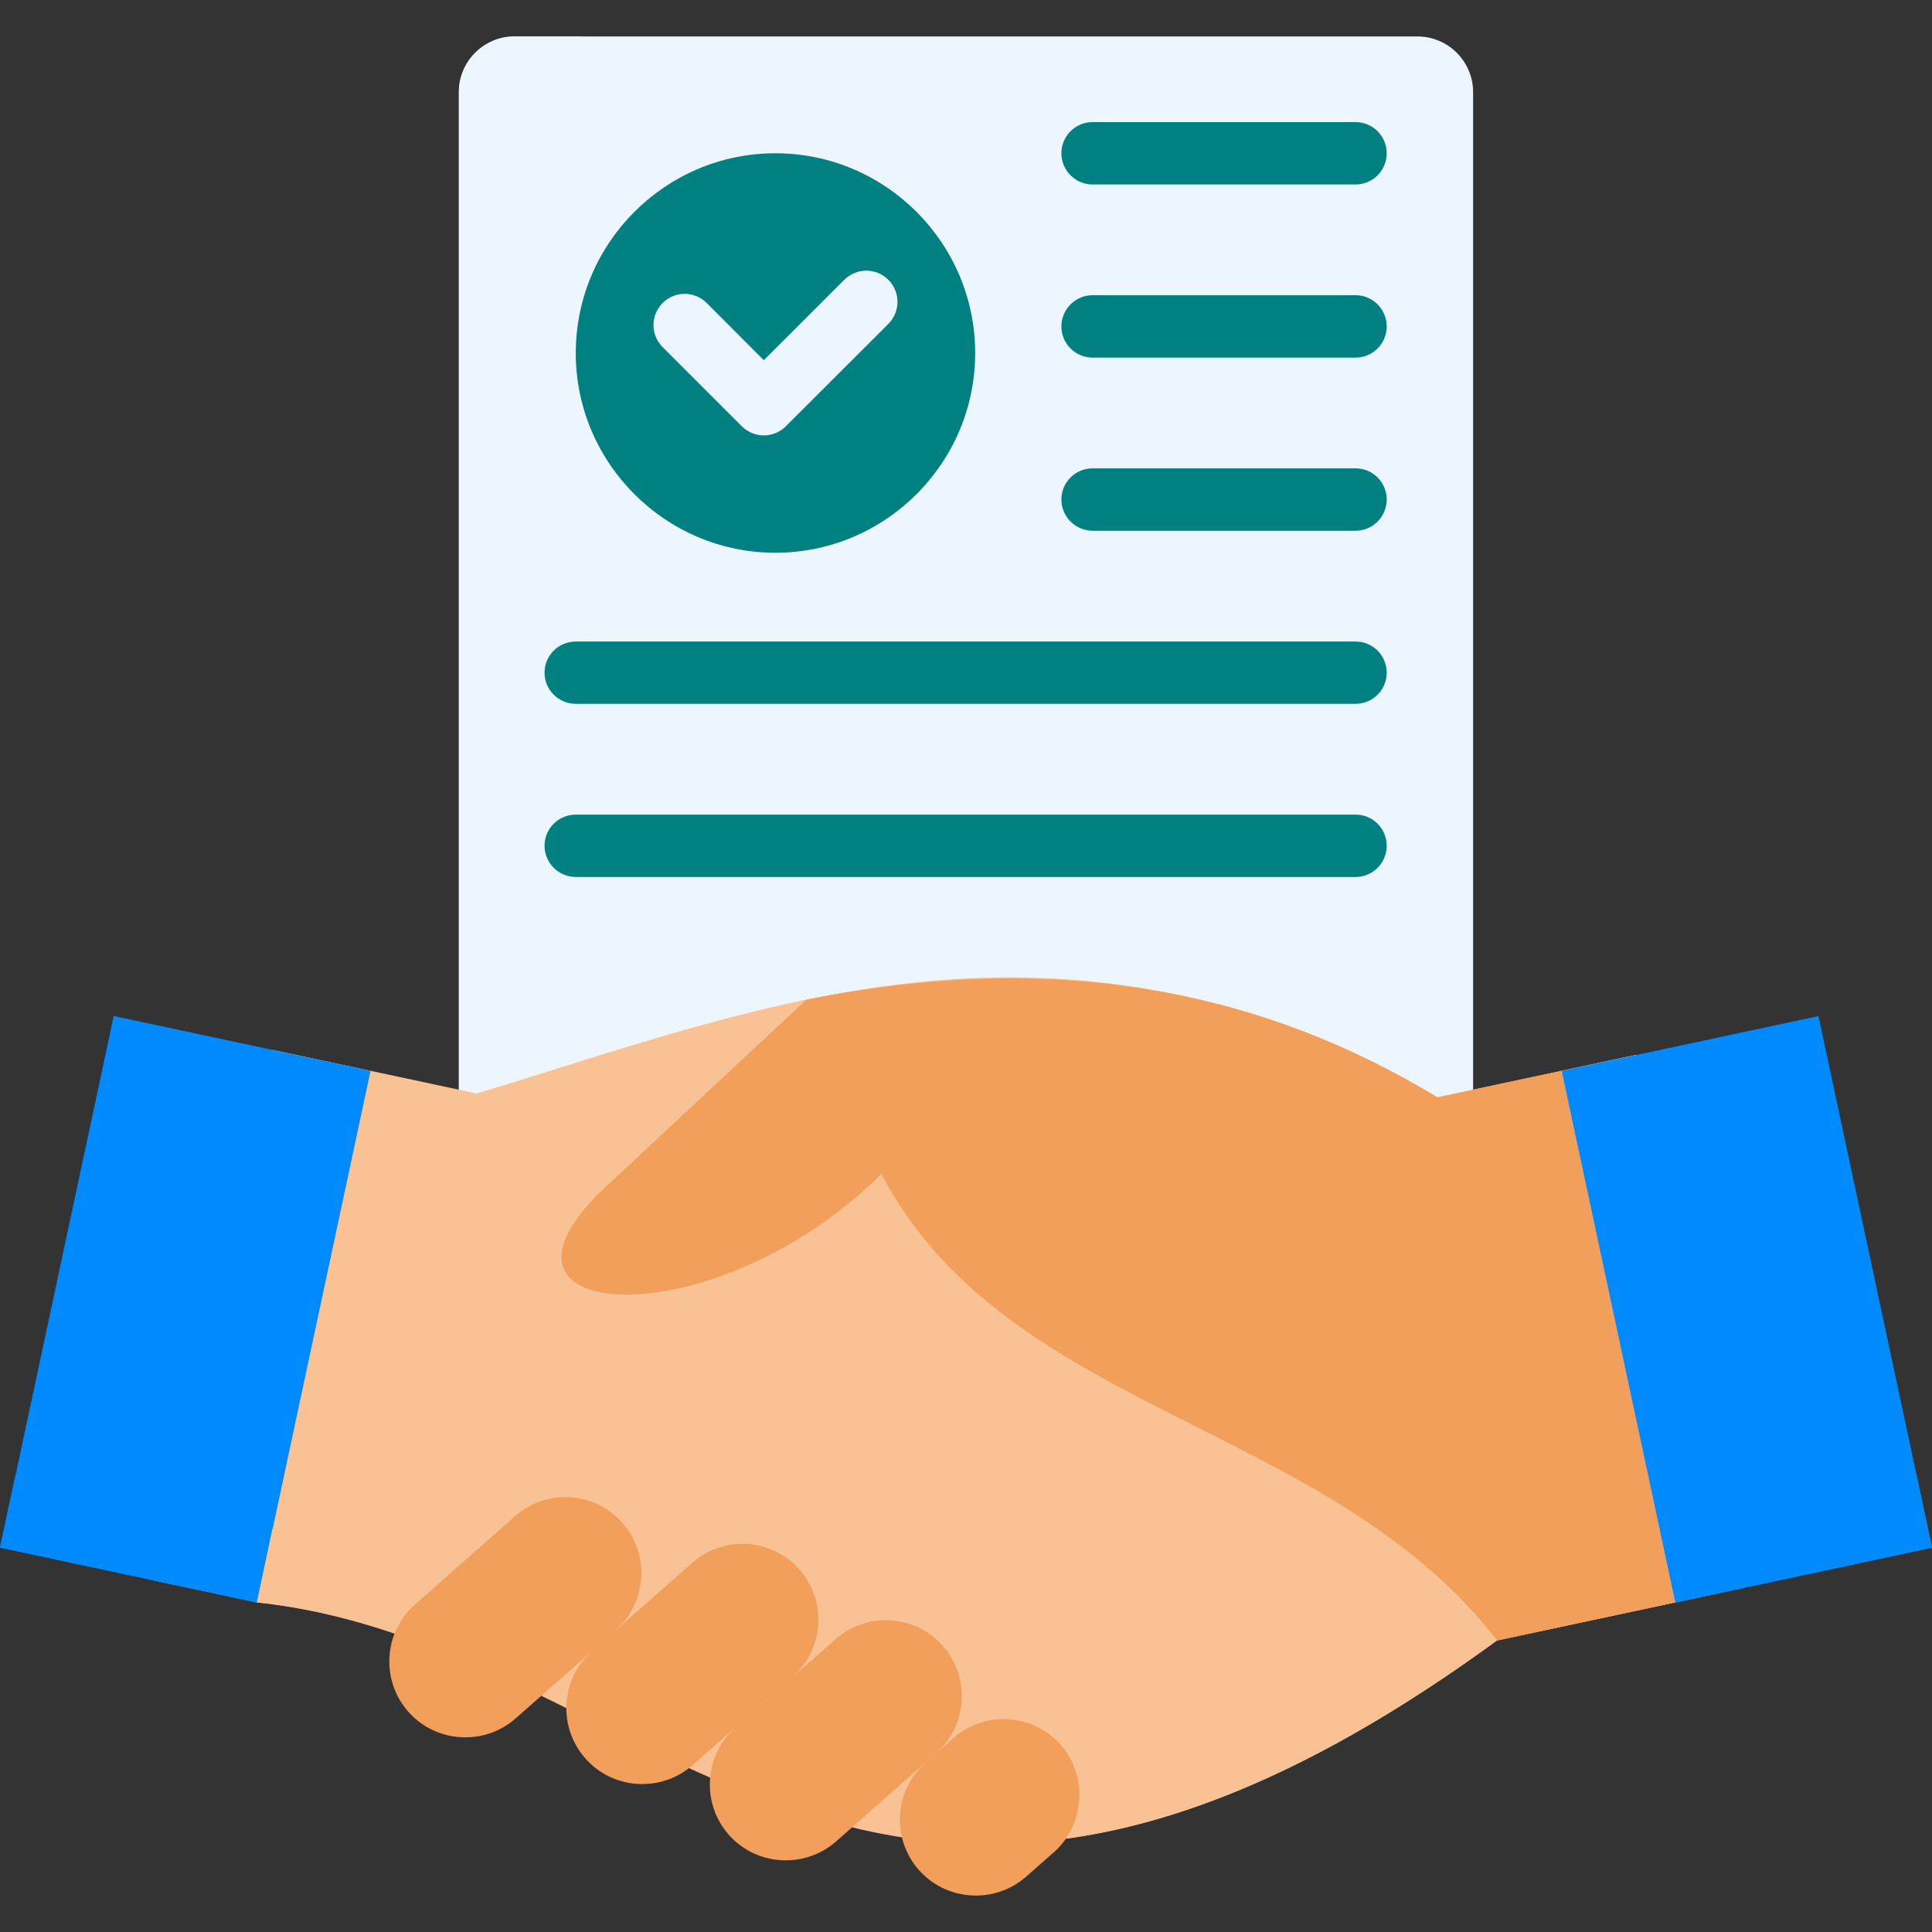 <?xml version="1.0" encoding="UTF-8"?>
<svg xmlns="http://www.w3.org/2000/svg" width="48" height="48" viewBox="0 0 48 48" fill="none">
  <rect x="0" y="0" width="48" height="48" fill="#333333" stroke="none"/>
  <g clip-path="url(#clip0_60_137)">
    <path fill-rule="evenodd" clip-rule="evenodd" d="M12.783 0.906H35.217C35.977 0.906 36.599 1.527 36.599 2.288V33.667C36.599 34.427 35.977 35.048 35.217 35.048H12.783C12.022 35.048 11.401 34.427 11.401 33.667V2.288C11.401 1.527 12.022 0.906 12.783 0.906Z" fill="#EDF6FF"></path>
    <path fill-rule="evenodd" clip-rule="evenodd" d="M12.783 0.906H14.582C13.822 0.906 13.2 1.527 13.2 2.288V33.667C13.2 34.427 13.822 35.048 14.582 35.048H12.783C12.022 35.048 11.401 34.427 11.401 33.667V2.288C11.401 1.527 12.022 0.906 12.783 0.906Z" fill="#EDF6FF"></path>
    <path fill-rule="evenodd" clip-rule="evenodd" d="M3.814 39.263L6.381 39.811C16.333 40.866 21.56 52.165 37.191 40.757L43.219 39.469L40.649 26.208L35.714 27.262C26.286 21.815 18.741 25.107 11.84 27.167L9.203 26.603L6.767 26.082L3.814 39.263Z" fill="#F9C295"></path>
    <path fill-rule="evenodd" clip-rule="evenodd" d="M40.649 26.208L35.714 27.262C31.544 24.735 26.519 23.542 20.035 24.836L15.074 29.463C11.345 32.91 17.732 33.322 21.898 29.166C25.018 35.126 32.985 35.31 37.191 40.758L43.219 39.469L40.649 26.208ZM12.809 42.695L15.296 40.502C16.075 39.814 16.152 38.613 15.464 37.834C14.779 37.055 13.577 36.978 12.799 37.666L10.311 39.859C9.53 40.547 9.455 41.746 10.144 42.527C10.829 43.306 12.031 43.38 12.809 42.695ZM17.208 43.853L19.695 41.661C20.474 40.975 20.551 39.773 19.863 38.995C19.177 38.214 17.976 38.139 17.197 38.828L14.71 41.02C13.929 41.706 13.854 42.907 14.542 43.686C15.228 44.468 16.429 44.542 17.208 43.853ZM20.771 45.751L23.258 43.556C24.039 42.871 24.114 41.669 23.426 40.891C22.741 40.112 21.539 40.035 20.761 40.723L18.274 42.916C17.494 43.604 17.418 44.803 18.106 45.584C18.791 46.362 19.992 46.436 20.771 45.751ZM23.687 43.181L22.996 43.79C22.215 44.478 22.14 45.677 22.828 46.458C23.513 47.237 24.715 47.311 25.493 46.626L26.184 46.017C26.963 45.329 27.04 44.128 26.352 43.349C25.666 42.57 24.465 42.493 23.687 43.181Z" fill="#F29F5C"></path>
    <path fill-rule="evenodd" clip-rule="evenodd" d="M19.266 13.733C21.998 13.733 24.228 11.504 24.228 8.772C24.228 6.037 21.998 3.808 19.266 3.808C16.532 3.808 14.305 6.037 14.305 8.772C14.305 11.504 16.533 13.733 19.266 13.733Z" fill="#008080"></path>
    <path d="M27.146 4.583C26.719 4.583 26.37 4.236 26.37 3.807C26.37 3.38 26.718 3.034 27.146 3.034H33.679C34.106 3.034 34.452 3.379 34.452 3.807C34.452 4.235 34.106 4.583 33.679 4.583H27.146ZM27.146 8.884C26.719 8.884 26.37 8.539 26.37 8.11C26.37 7.683 26.718 7.334 27.146 7.334H33.679C34.106 7.334 34.452 7.682 34.452 8.11C34.452 8.538 34.106 8.884 33.679 8.884H27.146ZM27.146 13.186C26.719 13.186 26.37 12.838 26.37 12.41C26.37 11.981 26.718 11.636 27.146 11.636H33.679C34.106 11.636 34.452 11.982 34.452 12.41C34.452 12.837 34.106 13.186 33.679 13.186H27.146ZM14.305 17.486C13.878 17.486 13.529 17.141 13.529 16.713C13.529 16.285 13.877 15.939 14.305 15.939H33.679C34.106 15.939 34.452 16.284 34.452 16.713C34.452 17.14 34.106 17.486 33.679 17.486H14.305ZM14.305 21.788C13.878 21.788 13.529 21.441 13.529 21.012C13.529 20.585 13.877 20.239 14.305 20.239H33.679C34.106 20.239 34.452 20.584 34.452 21.012C34.452 21.44 34.106 21.788 33.679 21.788H14.305Z" fill="#008080"></path>
    <path d="M20.976 6.952C21.278 6.649 21.768 6.649 22.071 6.952C22.373 7.254 22.373 7.744 22.071 8.047L19.524 10.59C19.224 10.893 18.732 10.893 18.429 10.59L16.462 8.623C16.16 8.32 16.16 7.831 16.462 7.528C16.765 7.225 17.255 7.225 17.558 7.528L18.977 8.95L20.976 6.952Z" fill="#EDF6FF"></path>
    <path fill-rule="evenodd" clip-rule="evenodd" d="M0.002 38.45L2.825 25.242L9.206 26.605L6.383 39.814L0.002 38.45ZM38.801 26.607L45.18 25.244L48.003 38.453L41.624 39.816L38.801 26.607Z" fill="#008AFD"></path>
    <path fill-rule="evenodd" clip-rule="evenodd" d="M6.769 37.989L6.381 39.811L0 38.448L0.391 36.625L6.769 37.989ZM41.231 37.989L41.622 39.811L48 38.448L47.612 36.625L41.231 37.989Z" fill="#008AFD"></path>
    <path fill-rule="evenodd" clip-rule="evenodd" d="M41.231 37.988L35.711 39.166C36.243 39.644 36.74 40.17 37.191 40.758L41.621 39.812L41.231 37.988Z" fill="#F29F5C"></path>
    <path fill-rule="evenodd" clip-rule="evenodd" d="M26.483 45.681C29.491 45.27 32.959 43.845 37.193 40.757C36.741 40.17 36.244 39.646 35.712 39.165L35.237 39.269C31.955 41.663 29.13 43.056 26.627 43.755C26.932 44.369 26.878 45.115 26.483 45.681ZM6.381 39.811C7.582 39.938 8.714 40.215 9.803 40.584C9.909 40.313 10.08 40.063 10.311 39.859L11.286 38.998C10.185 38.623 9.043 38.342 7.831 38.214L6.768 37.988L6.381 39.811Z" fill="#F9C295"></path>
  </g>
  <defs>
    <clipPath id="clip0_60_137">
      <rect width="48" height="48" fill="white"></rect>
    </clipPath>
  </defs>
</svg>
